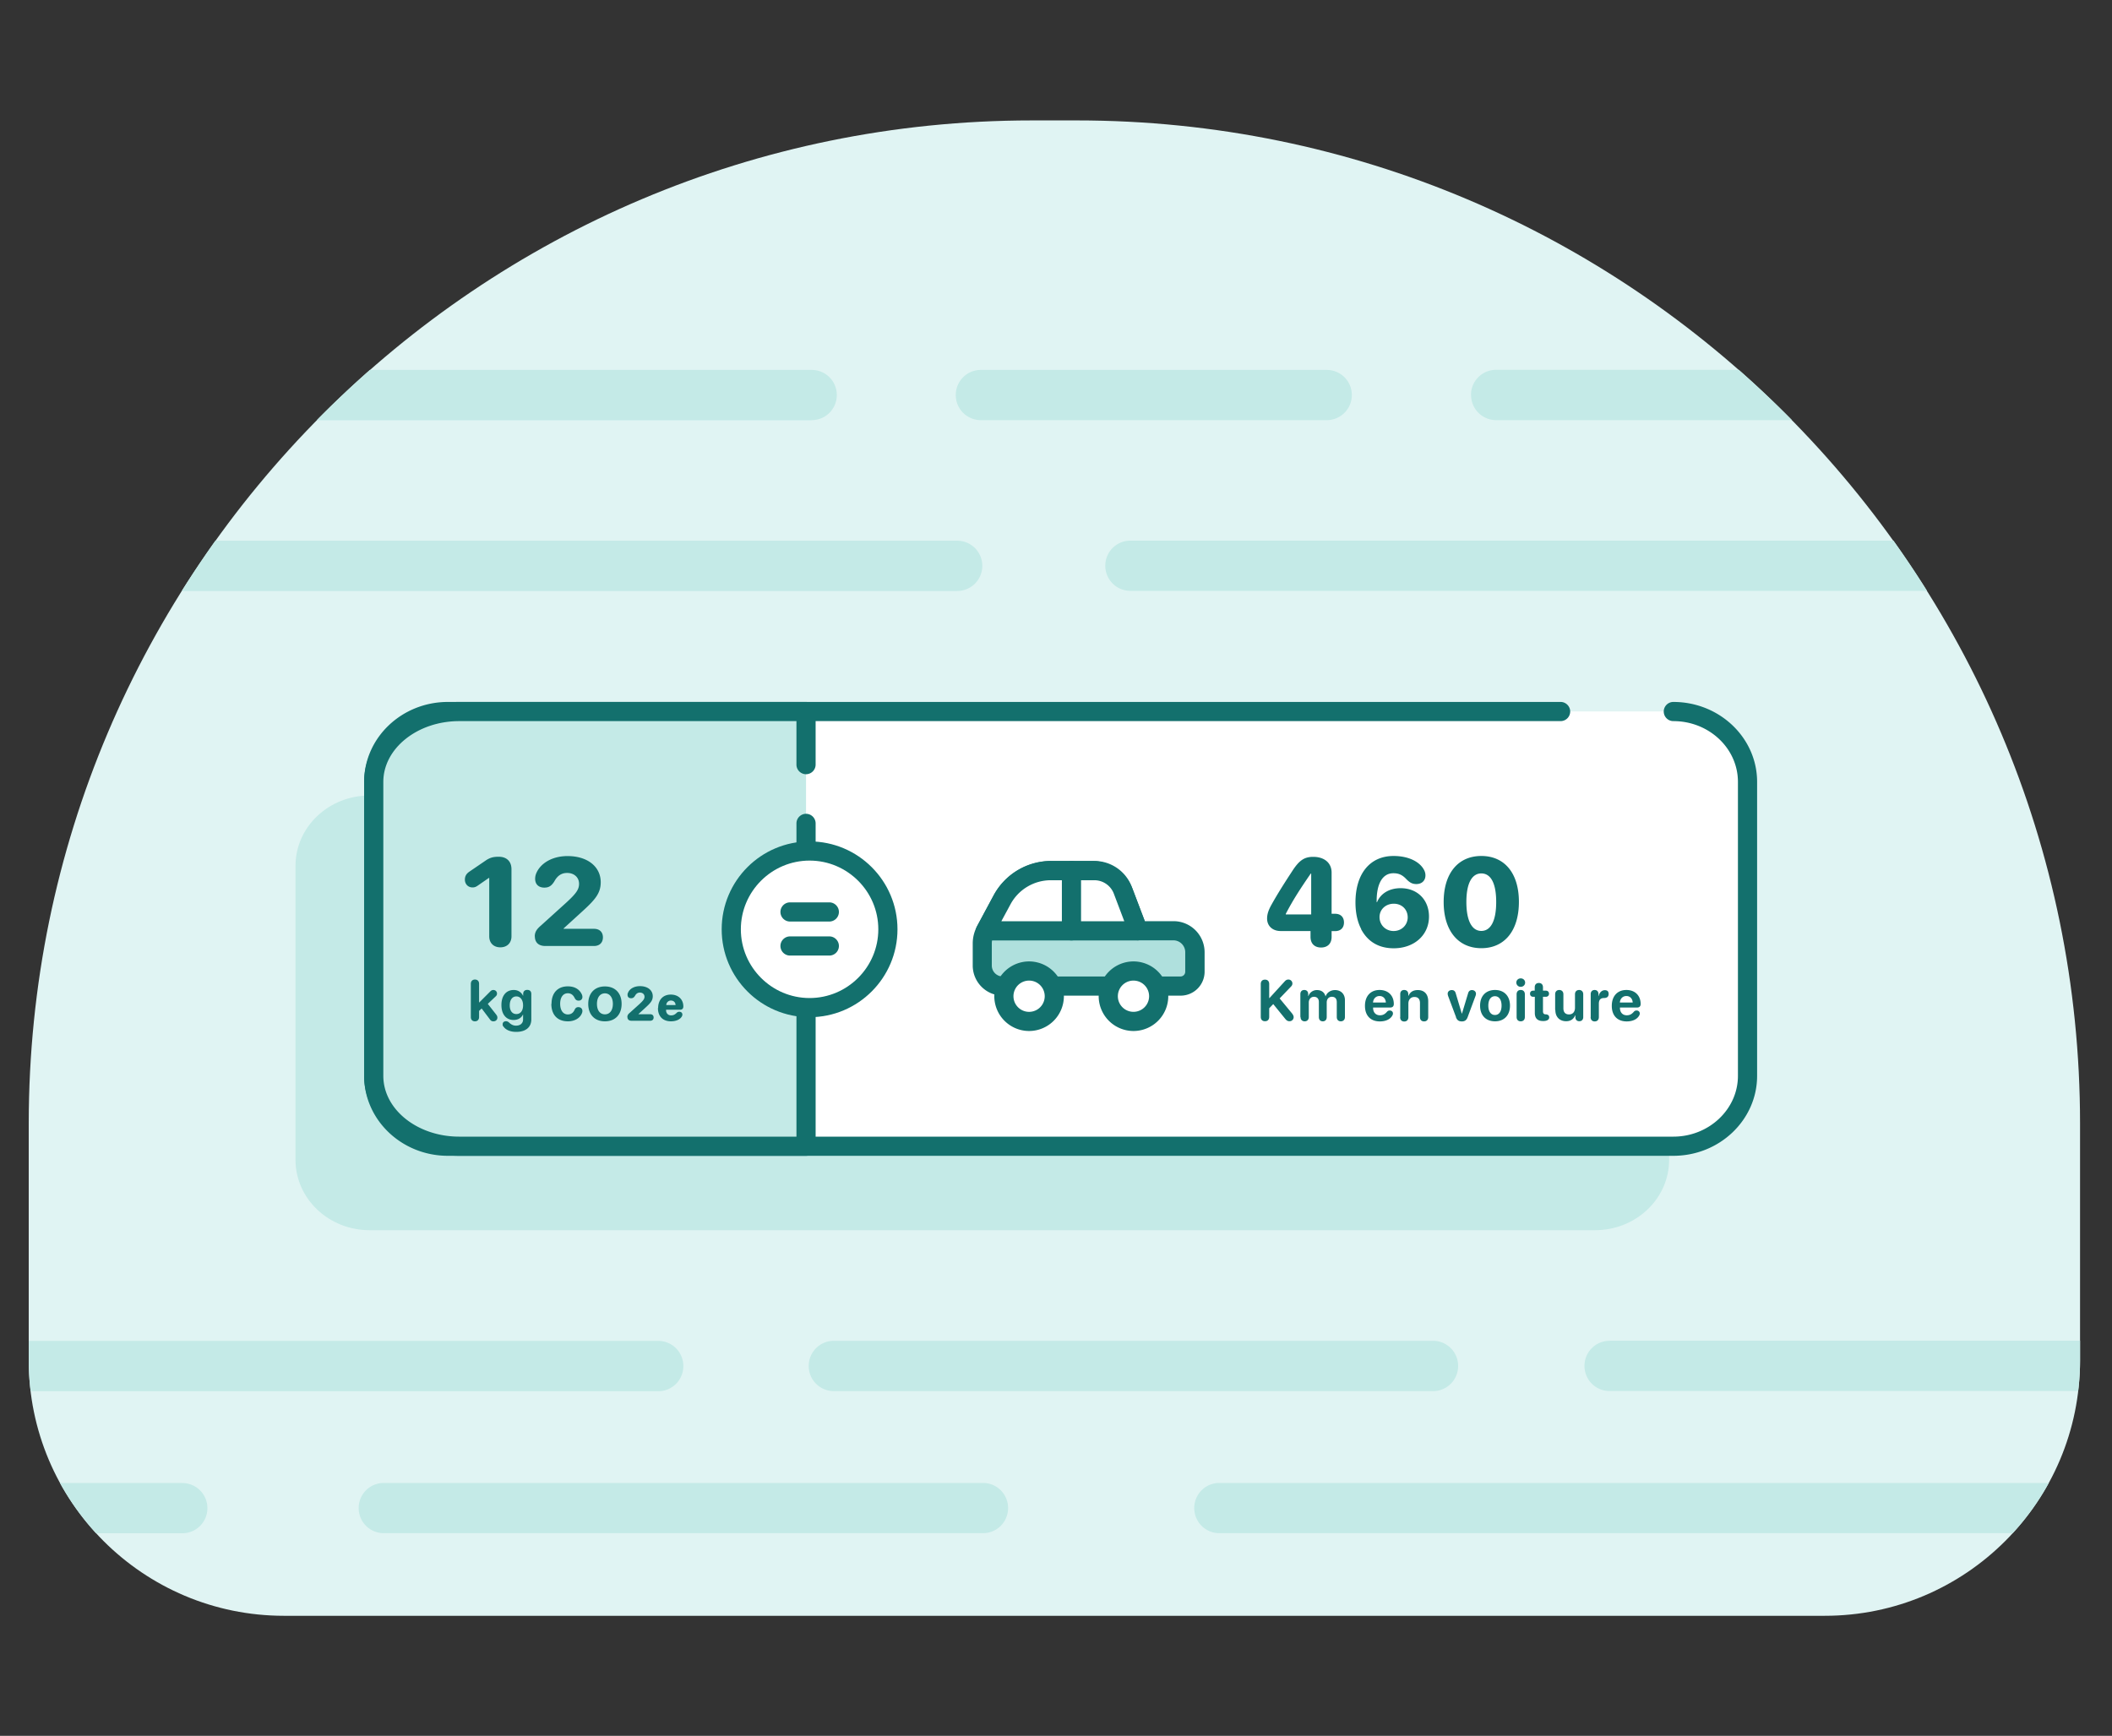 <svg xmlns="http://www.w3.org/2000/svg" width="219" height="180" fill="none"><rect width="100%" height="100%" fill="#333333" stroke="none"/><path fill="#E0F4F3" d="M106.988 12.487h4.691c57.401 0 104.008 46.606 104.008 104.007v24.59c0 14.612-11.858 26.469-26.469 26.469H29.45c-14.612 0-26.47-11.857-26.47-26.469v-24.59c0-57.4 46.607-104.007 104.008-104.007"/><path fill="#C4EAE7" d="M165.393 82.49c4.244 0 7.683 3.27 7.683 7.296v30.485c0 4.035-3.439 7.296-7.683 7.296H38.325c-4.244 0-7.683-3.271-7.683-7.296V89.786c0-4.035 3.44-7.295 7.683-7.295h115.389"/><path fill="#fff" d="M173.513 73.774c4.244 0 7.683 3.27 7.683 7.296v30.484c0 4.036-3.439 7.296-7.683 7.296H46.446c-4.244 0-7.683-3.27-7.683-7.296V81.07c0-4.036 3.439-7.296 7.683-7.296h115.388"/><path fill="#13706D" d="M173.513 119.854H46.446c-4.79 0-8.687-3.718-8.687-8.29V81.079c0-4.572 3.896-8.29 8.687-8.29h115.378c.547 0 .994.448.994.995a.997.997 0 0 1-.994.994H46.446c-3.688 0-6.7 2.832-6.7 6.301v30.485c0 3.479 3.002 6.302 6.7 6.302h127.067c3.688 0 6.699-2.833 6.699-6.302V81.079c0-3.478-3.001-6.301-6.699-6.301a.997.997 0 0 1-.994-.994c0-.547.447-.994.994-.994 4.791 0 8.687 3.717 8.687 8.29v30.484c0 4.572-3.896 8.29-8.687 8.29"/><path fill="#C4EAE7" d="M83.58 79.29v-5.506H47.62c-4.89 0-8.856 3.27-8.856 7.295v30.485c0 4.035 3.966 7.296 8.856 7.296h35.96V85.383"/><path fill="#13706D" d="M83.58 119.854H47.62c-5.437 0-9.86-3.718-9.86-8.29V81.079c0-4.572 4.423-8.29 9.86-8.29h35.96c.547 0 .994.448.994.995v5.506a.997.997 0 0 1-.994.994.997.997 0 0 1-.994-.994v-4.512H47.62c-4.334 0-7.872 2.832-7.872 6.301v30.485c0 3.479 3.528 6.302 7.872 6.302h34.967V85.383c0-.546.447-.994.994-.994s.994.448.994.994v33.477a.997.997 0 0 1-.994.994"/><path fill="#13706D" d="M50.73 97.102v-6.063h-.04l-1.133.785c-.208.149-.348.199-.566.199-.447 0-.785-.338-.785-.805 0-.338.129-.597.457-.825l1.72-1.173c.486-.328.874-.378 1.331-.378.835 0 1.322.497 1.322 1.292v6.958c0 .696-.457 1.143-1.153 1.143s-1.153-.447-1.153-1.143zm4.722.01c0-.438.179-.746.636-1.133l2.604-2.356c1.063-.974 1.352-1.392 1.352-1.978 0-.656-.507-1.123-1.233-1.123-.596 0-1.014.288-1.342.894-.288.448-.556.627-1.023.627-.597 0-.955-.348-.955-.915 0-.179.03-.338.09-.507.397-1.043 1.61-1.849 3.27-1.849 2.077 0 3.44 1.104 3.44 2.714 0 1.163-.597 1.839-2.038 3.14l-1.81 1.65v.04h3.151c.587 0 .925.349.925.885 0 .537-.338.895-.925.895h-5.049c-.745 0-1.083-.418-1.083-.994zm80.44.03v-.597h-3.101c-.835 0-1.402-.526-1.402-1.292 0-.447.139-.875.457-1.441.607-1.093 1.332-2.236 2.167-3.509.706-1.083 1.233-1.45 2.157-1.45 1.163 0 1.908.635 1.908 1.63v4.273h.358c.617 0 .925.378.925.905 0 .526-.318.894-.925.894h-.358v.597c0 .735-.457 1.103-1.093 1.103s-1.093-.368-1.093-1.103zm.059-6.55h-.039c-1.094 1.59-1.849 2.753-2.585 4.174v.06h2.634v-4.244zm5.199 5.745c-.378-.706-.597-1.65-.597-2.754 0-2.991 1.511-4.82 3.946-4.82 1.69 0 2.813.685 3.201 1.52.079.17.109.328.109.497 0 .497-.338.895-.944.895-.457 0-.716-.189-1.034-.507-.407-.437-.785-.616-1.342-.616-1.192 0-1.749 1.193-1.739 2.902v.1h.04c.348-.855 1.212-1.452 2.445-1.452 1.769 0 2.942 1.233 2.942 2.942 0 1.929-1.541 3.29-3.658 3.29-1.491 0-2.674-.636-3.389-1.997zm4.82-1.203c0-.835-.616-1.421-1.441-1.421s-1.481.576-1.481 1.391.636 1.441 1.461 1.441 1.451-.616 1.461-1.411m3.728-1.6c0-2.992 1.511-4.771 3.906-4.771s3.896 1.769 3.896 4.76c0 2.993-1.491 4.802-3.896 4.802s-3.906-1.82-3.906-4.791m5.447 0c0-1.998-.587-2.962-1.541-2.962s-1.551.974-1.551 2.962.597 3.001 1.551 3.001 1.541-1.004 1.541-2.991zM48.822 105.461v-3.439c0-.288.179-.447.427-.447.249 0 .428.149.428.447v1.938h.01l1.133-1.133c.109-.119.208-.169.338-.169.218 0 .377.159.377.368 0 .129-.04.209-.159.318l-.795.755.875 1.114c.09.129.119.198.119.308 0 .228-.169.387-.408.387-.178 0-.278-.059-.417-.268l-.805-1.064-.268.249v.636c0 .288-.18.447-.428.447s-.427-.149-.427-.447m3.36.984a.43.43 0 0 1-.06-.238c0-.179.13-.309.348-.309.11 0 .199.04.298.12.229.218.447.338.736.338.467 0 .735-.259.735-.646v-.497h-.02c-.149.338-.507.556-.964.556-.775 0-1.262-.596-1.262-1.55s.477-1.561 1.282-1.561c.447 0 .785.239.954.587h.02v-.169c0-.289.179-.428.427-.428.249 0 .418.139.418.428v2.634c0 .815-.587 1.302-1.59 1.292-.637 0-1.114-.249-1.312-.577zm2.057-2.197c0-.556-.278-.924-.696-.924s-.686.358-.686.924.259.905.686.905.696-.338.696-.905m2.951-.158c0-1.144.657-1.809 1.69-1.809.666 0 1.163.268 1.422.775q.09.163.09.328c0 .228-.16.378-.388.378-.2 0-.318-.08-.418-.279-.159-.328-.397-.487-.706-.487-.486 0-.795.418-.795 1.094 0 .675.309 1.103.795 1.103.328 0 .557-.159.706-.487.09-.189.199-.269.388-.269.248 0 .417.159.417.398 0 .089-.02.169-.06.258-.208.497-.765.815-1.44.815-1.074 0-1.72-.665-1.72-1.809zm3.808.009c0-1.113.666-1.809 1.729-1.809s1.73.696 1.73 1.809c0 1.114-.666 1.809-1.73 1.809-1.063 0-1.73-.695-1.73-1.809m2.554 0c0-.666-.328-1.093-.825-1.093s-.825.417-.825 1.093.318 1.084.825 1.084.825-.418.825-1.084m1.502 1.362c0-.169.07-.288.249-.437l1.004-.905c.407-.378.526-.537.526-.765 0-.249-.198-.428-.477-.428-.228 0-.387.11-.517.348-.109.169-.218.239-.397.239-.229 0-.368-.129-.368-.348 0-.07 0-.129.04-.199.149-.407.616-.706 1.252-.706.795 0 1.322.428 1.322 1.044 0 .447-.228.706-.785 1.213l-.696.636v.02h1.213c.228 0 .358.129.358.338 0 .208-.13.338-.358.338H65.48c-.289 0-.418-.159-.418-.378zm3.191-.924c0-.855.506-1.402 1.311-1.402.806 0 1.303.517 1.303 1.233 0 .218-.12.338-.348.338h-1.442v.049c0 .318.21.537.517.537.239 0 .398-.079.587-.268a.36.36 0 0 1 .268-.11c.18 0 .318.11.318.299a.4.4 0 0 1-.06.198c-.178.309-.606.497-1.123.497-.844 0-1.351-.516-1.351-1.371zm1.808-.318c-.01-.289-.208-.467-.477-.467a.483.483 0 0 0-.487.467zm60.681 1.222v-3.399c0-.288.159-.457.438-.457.278 0 .437.169.437.457v1.451h.03l1.58-1.729c.12-.13.229-.189.378-.189a.41.41 0 0 1 .417.407c0 .12-.039.219-.159.338l-1.163 1.213 1.263 1.53c.129.16.189.289.189.408a.42.42 0 0 1-.428.427c-.179 0-.298-.069-.437-.238l-1.252-1.541-.418.438v.884c0 .288-.159.457-.437.457-.279 0-.438-.169-.438-.457m4.105.02v-2.366c0-.288.169-.437.408-.437s.407.149.407.437v.199h.02a.92.92 0 0 1 .895-.626c.447 0 .765.229.875.636h.019c.14-.388.517-.636.974-.636.617 0 1.024.417 1.024 1.044v1.749c0 .288-.179.447-.427.447-.249 0-.418-.159-.418-.447v-1.541c0-.358-.179-.556-.507-.556s-.536.238-.536.586v1.511c0 .288-.159.447-.408.447s-.407-.159-.407-.447V103.9c0-.338-.189-.536-.507-.536s-.537.248-.537.596v1.501c0 .288-.179.447-.427.447-.249 0-.428-.159-.428-.447zm6.7-1.163c0-1.004.586-1.64 1.51-1.64.925 0 1.481.606 1.481 1.451 0 .239-.129.368-.367.368h-1.78v.04c0 .467.279.765.706.765.308 0 .517-.109.746-.378a.36.36 0 0 1 .278-.119c.179 0 .328.119.328.308q0 .104-.06.209c-.208.388-.686.616-1.292.616-.974 0-1.55-.606-1.55-1.61zm2.166-.338c-.019-.407-.278-.676-.656-.676-.377 0-.646.278-.675.676zm1.491 1.501v-2.376c0-.268.16-.427.408-.427s.427.159.427.427v.179h.02c.169-.387.477-.596.964-.596.696 0 1.084.437 1.084 1.173v1.63c0 .288-.179.447-.428.447-.248 0-.427-.149-.427-.447v-1.451c0-.408-.189-.636-.576-.636-.388 0-.627.278-.627.685v1.412c0 .288-.179.447-.427.447-.249 0-.427-.149-.427-.447zm5.785.01-.815-2.177a.8.8 0 0 1-.049-.248c0-.229.179-.378.427-.378.209 0 .348.109.408.338l.626 2.097h.02l.636-2.107c.059-.219.199-.328.397-.328.239 0 .418.159.418.378 0 .079-.02.169-.05.238l-.815 2.197c-.109.298-.288.437-.596.437-.328 0-.497-.129-.616-.437zm2.495-1.193c0-1.014.616-1.62 1.551-1.62s1.55.616 1.55 1.62-.606 1.63-1.55 1.63-1.551-.606-1.551-1.63m2.227 0c0-.616-.269-.974-.686-.974s-.686.358-.686.974.268.974.686.974c.417 0 .686-.348.686-.974m1.53-2.385c0-.249.199-.438.458-.438.258 0 .457.189.457.438 0 .248-.199.437-.457.437a.446.446 0 0 1-.458-.437m.03 3.568v-2.356c0-.278.159-.447.428-.447.268 0 .427.169.427.447v2.356c0 .278-.159.447-.427.447-.269 0-.428-.169-.428-.447m1.879-2.097h-.159c-.199 0-.328-.12-.328-.318 0-.199.129-.318.328-.318h.159v-.348c0-.279.159-.448.427-.448.269 0 .428.169.428.448v.348h.298c.199 0 .328.129.328.318 0 .188-.129.318-.328.318h-.298v1.491c0 .218.079.318.258.328h.06c.208.029.328.119.328.318 0 .248-.249.377-.607.377h-.029c-.567 0-.855-.278-.855-.835v-1.679zm2.117 1.371v-1.63c0-.288.179-.447.427-.447.249 0 .428.159.428.447v1.451c0 .418.208.637.586.637s.616-.269.616-.686v-1.402c0-.288.179-.447.428-.447.248 0 .427.159.427.447v2.366c0 .278-.169.427-.407.427-.239 0-.408-.149-.408-.427v-.189h-.02c-.159.388-.467.616-.934.616-.676 0-1.123-.437-1.123-1.163zm3.687.726v-2.376c0-.268.169-.427.408-.427s.398.159.398.427v.209h.019c.08-.388.338-.616.647-.616.109 0 .208.03.268.079.079.06.119.169.119.318 0 .13-.04.239-.119.309-.08.069-.209.109-.368.109-.387 0-.527.219-.527.596v1.382c0 .278-.169.447-.427.447s-.427-.159-.427-.447zm2.187-1.163c0-1.004.586-1.64 1.511-1.64s1.481.606 1.481 1.451c0 .239-.13.368-.368.368h-1.779v.04c0 .467.278.765.705.765.309 0 .517-.109.746-.378a.36.36 0 0 1 .278-.119c.179 0 .328.119.328.308q0 .104-.059.209c-.209.388-.686.616-1.293.616-.974 0-1.55-.606-1.55-1.61zm2.167-.338c-.02-.407-.279-.676-.656-.676-.378 0-.646.278-.676.676z"/><path fill="#AFE0DD" d="M101.859 97.838v2.296a2.13 2.13 0 0 0 2.127 2.127h18.428c.825 0 1.491-.666 1.491-1.491v-2.018a2.23 2.23 0 0 0-2.226-2.227h-3.668L116.5 92.55a3.52 3.52 0 0 0-3.28-2.267h-4.165a5.89 5.89 0 0 0-5.188 3.102l-1.69 3.14a2.7 2.7 0 0 0-.328 1.303z"/><path fill="#13706D" d="M122.414 103.245h-18.428a3.127 3.127 0 0 1-3.121-3.121v-2.296c0-.617.159-1.233.448-1.78l1.689-3.14a6.88 6.88 0 0 1 6.063-3.629h4.165a4.53 4.53 0 0 1 4.214 2.913l1.263 3.33h2.982a3.226 3.226 0 0 1 3.22 3.22v2.018a2.486 2.486 0 0 1-2.485 2.485zm-13.359-11.968a4.88 4.88 0 0 0-4.313 2.575l-1.69 3.14a1.8 1.8 0 0 0-.209.835v2.297c0 .626.507 1.133 1.133 1.133h18.428a.49.49 0 0 0 .497-.497v-2.018c0-.676-.546-1.233-1.232-1.233h-3.668a.98.98 0 0 1-.924-.646l-1.511-3.975a2.54 2.54 0 0 0-2.356-1.63h-4.165z"/><path fill="#fff" d="M106.71 105.918a2.614 2.614 0 1 0 0-5.227 2.614 2.614 0 0 0 0 5.227"/><path fill="#13706D" d="M106.71 106.912a3.614 3.614 0 0 1-3.608-3.608 3.614 3.614 0 0 1 3.608-3.608 3.614 3.614 0 0 1 3.608 3.608 3.614 3.614 0 0 1-3.608 3.608m0-5.228a1.621 1.621 0 1 0 0 3.242 1.621 1.621 0 0 0 0-3.242"/><path fill="#fff" d="M117.534 105.918a2.614 2.614 0 1 0 0-5.227 2.614 2.614 0 0 0 0 5.227"/><path fill="#13706D" d="M117.534 106.912a3.614 3.614 0 0 1-3.608-3.608 3.614 3.614 0 0 1 3.608-3.608 3.614 3.614 0 0 1 3.608 3.608 3.614 3.614 0 0 1-3.608 3.608m0-5.228a1.62 1.62 0 1 0 0 3.24 1.62 1.62 0 0 0 0-3.24"/><path fill="#fff" d="M118.021 96.526h-15.833l1.729-3.22a5.75 5.75 0 0 1 5.059-3.023h4.513c1.312 0 2.475.806 2.942 2.028l1.6 4.214z"/><path fill="#13706D" d="M118.021 97.52h-15.834a.98.98 0 0 1-.854-.488.99.99 0 0 1-.02-.984l1.729-3.22a6.73 6.73 0 0 1 5.934-3.549h4.513a4.15 4.15 0 0 1 3.866 2.674l1.6 4.215a.99.99 0 0 1-.924 1.342zm-14.174-1.989h12.733l-1.084-2.862a2.16 2.16 0 0 0-2.017-1.392h-4.513a4.75 4.75 0 0 0-4.184 2.495l-.945 1.75z"/><path fill="#13706D" d="M111.103 97.52a.997.997 0 0 1-.994-.995v-6.242c0-.546.447-.993.994-.993s.994.447.994.993v6.242a.997.997 0 0 1-.994.994"/><path fill="#fff" d="M83.948 104.487a8.12 8.12 0 1 0 0-16.242 8.12 8.12 0 0 0 0 16.242"/><path fill="#13706D" d="M83.948 105.481c-5.03 0-9.114-4.085-9.114-9.115s4.085-9.114 9.114-9.114 9.115 4.085 9.115 9.114-4.085 9.115-9.115 9.115m0-16.241c-3.926 0-7.127 3.2-7.127 7.126s3.2 7.127 7.127 7.127 7.127-3.201 7.127-7.127-3.2-7.126-7.127-7.126"/><path fill="#13706D" d="M85.995 95.561H81.92a.997.997 0 0 1-.994-.994c0-.546.448-.994.994-.994h4.075c.547 0 .994.448.994.994a.997.997 0 0 1-.994.994m0 3.529H81.92a.997.997 0 0 1-.994-.994c0-.547.448-.994.994-.994h4.075c.547 0 .994.447.994.994a.997.997 0 0 1-.994.994"/><path fill="#C4EAE7" d="M84.167 43.568a2.6 2.6 0 0 0 2.604-2.605 2.6 2.6 0 0 0-2.604-2.604H38.355a105 105 0 0 0-5.516 5.218h51.328zm68.374-2.605a2.6 2.6 0 0 0 2.604 2.604h30.673a105 105 0 0 0-5.516-5.218h-25.167a2.6 2.6 0 0 0-2.604 2.604zm43.793 15.099h-79.119a2.6 2.6 0 0 0-2.604 2.604 2.6 2.6 0 0 0 2.604 2.604h82.608a103 103 0 0 0-3.489-5.219zM99.106 40.963a2.6 2.6 0 0 0 2.604 2.605h35.862a2.6 2.6 0 0 0 2.604-2.605 2.6 2.6 0 0 0-2.604-2.604H101.71a2.6 2.6 0 0 0-2.604 2.604m.149 20.317a2.6 2.6 0 0 0 2.604-2.605 2.6 2.6 0 0 0-2.604-2.604H22.333q-1.82 2.55-3.49 5.219h80.412zm-80.351 92.497H6.22a26.6 26.6 0 0 0 3.747 5.218h8.936a2.6 2.6 0 0 0 2.604-2.604 2.6 2.6 0 0 0-2.604-2.604zm51.954-12.126a2.6 2.6 0 0 0-2.605-2.604H2.98v2.037c0 1.074.07 2.137.2 3.181h65.074a2.6 2.6 0 0 0 2.604-2.604zm77.737-2.614H86.463a2.604 2.604 0 0 0-2.605 2.604v.01a2.604 2.604 0 0 0 2.605 2.604h62.132a2.604 2.604 0 0 0 2.604-2.604v-.01a2.604 2.604 0 0 0-2.604-2.604m63.852 14.74H126.44a2.6 2.6 0 0 0-2.605 2.604 2.6 2.6 0 0 0 2.605 2.604h82.259a26 26 0 0 0 3.748-5.218zm-45.544-14.74a2.6 2.6 0 0 0-2.604 2.604 2.6 2.6 0 0 0 2.604 2.604h48.585c.129-1.044.199-2.107.199-3.181v-2.037h-48.784zM39.797 158.985h62.132a2.6 2.6 0 0 0 2.604-2.604 2.6 2.6 0 0 0-2.604-2.604H39.797a2.6 2.6 0 0 0-2.605 2.604 2.6 2.6 0 0 0 2.605 2.604"/></svg>